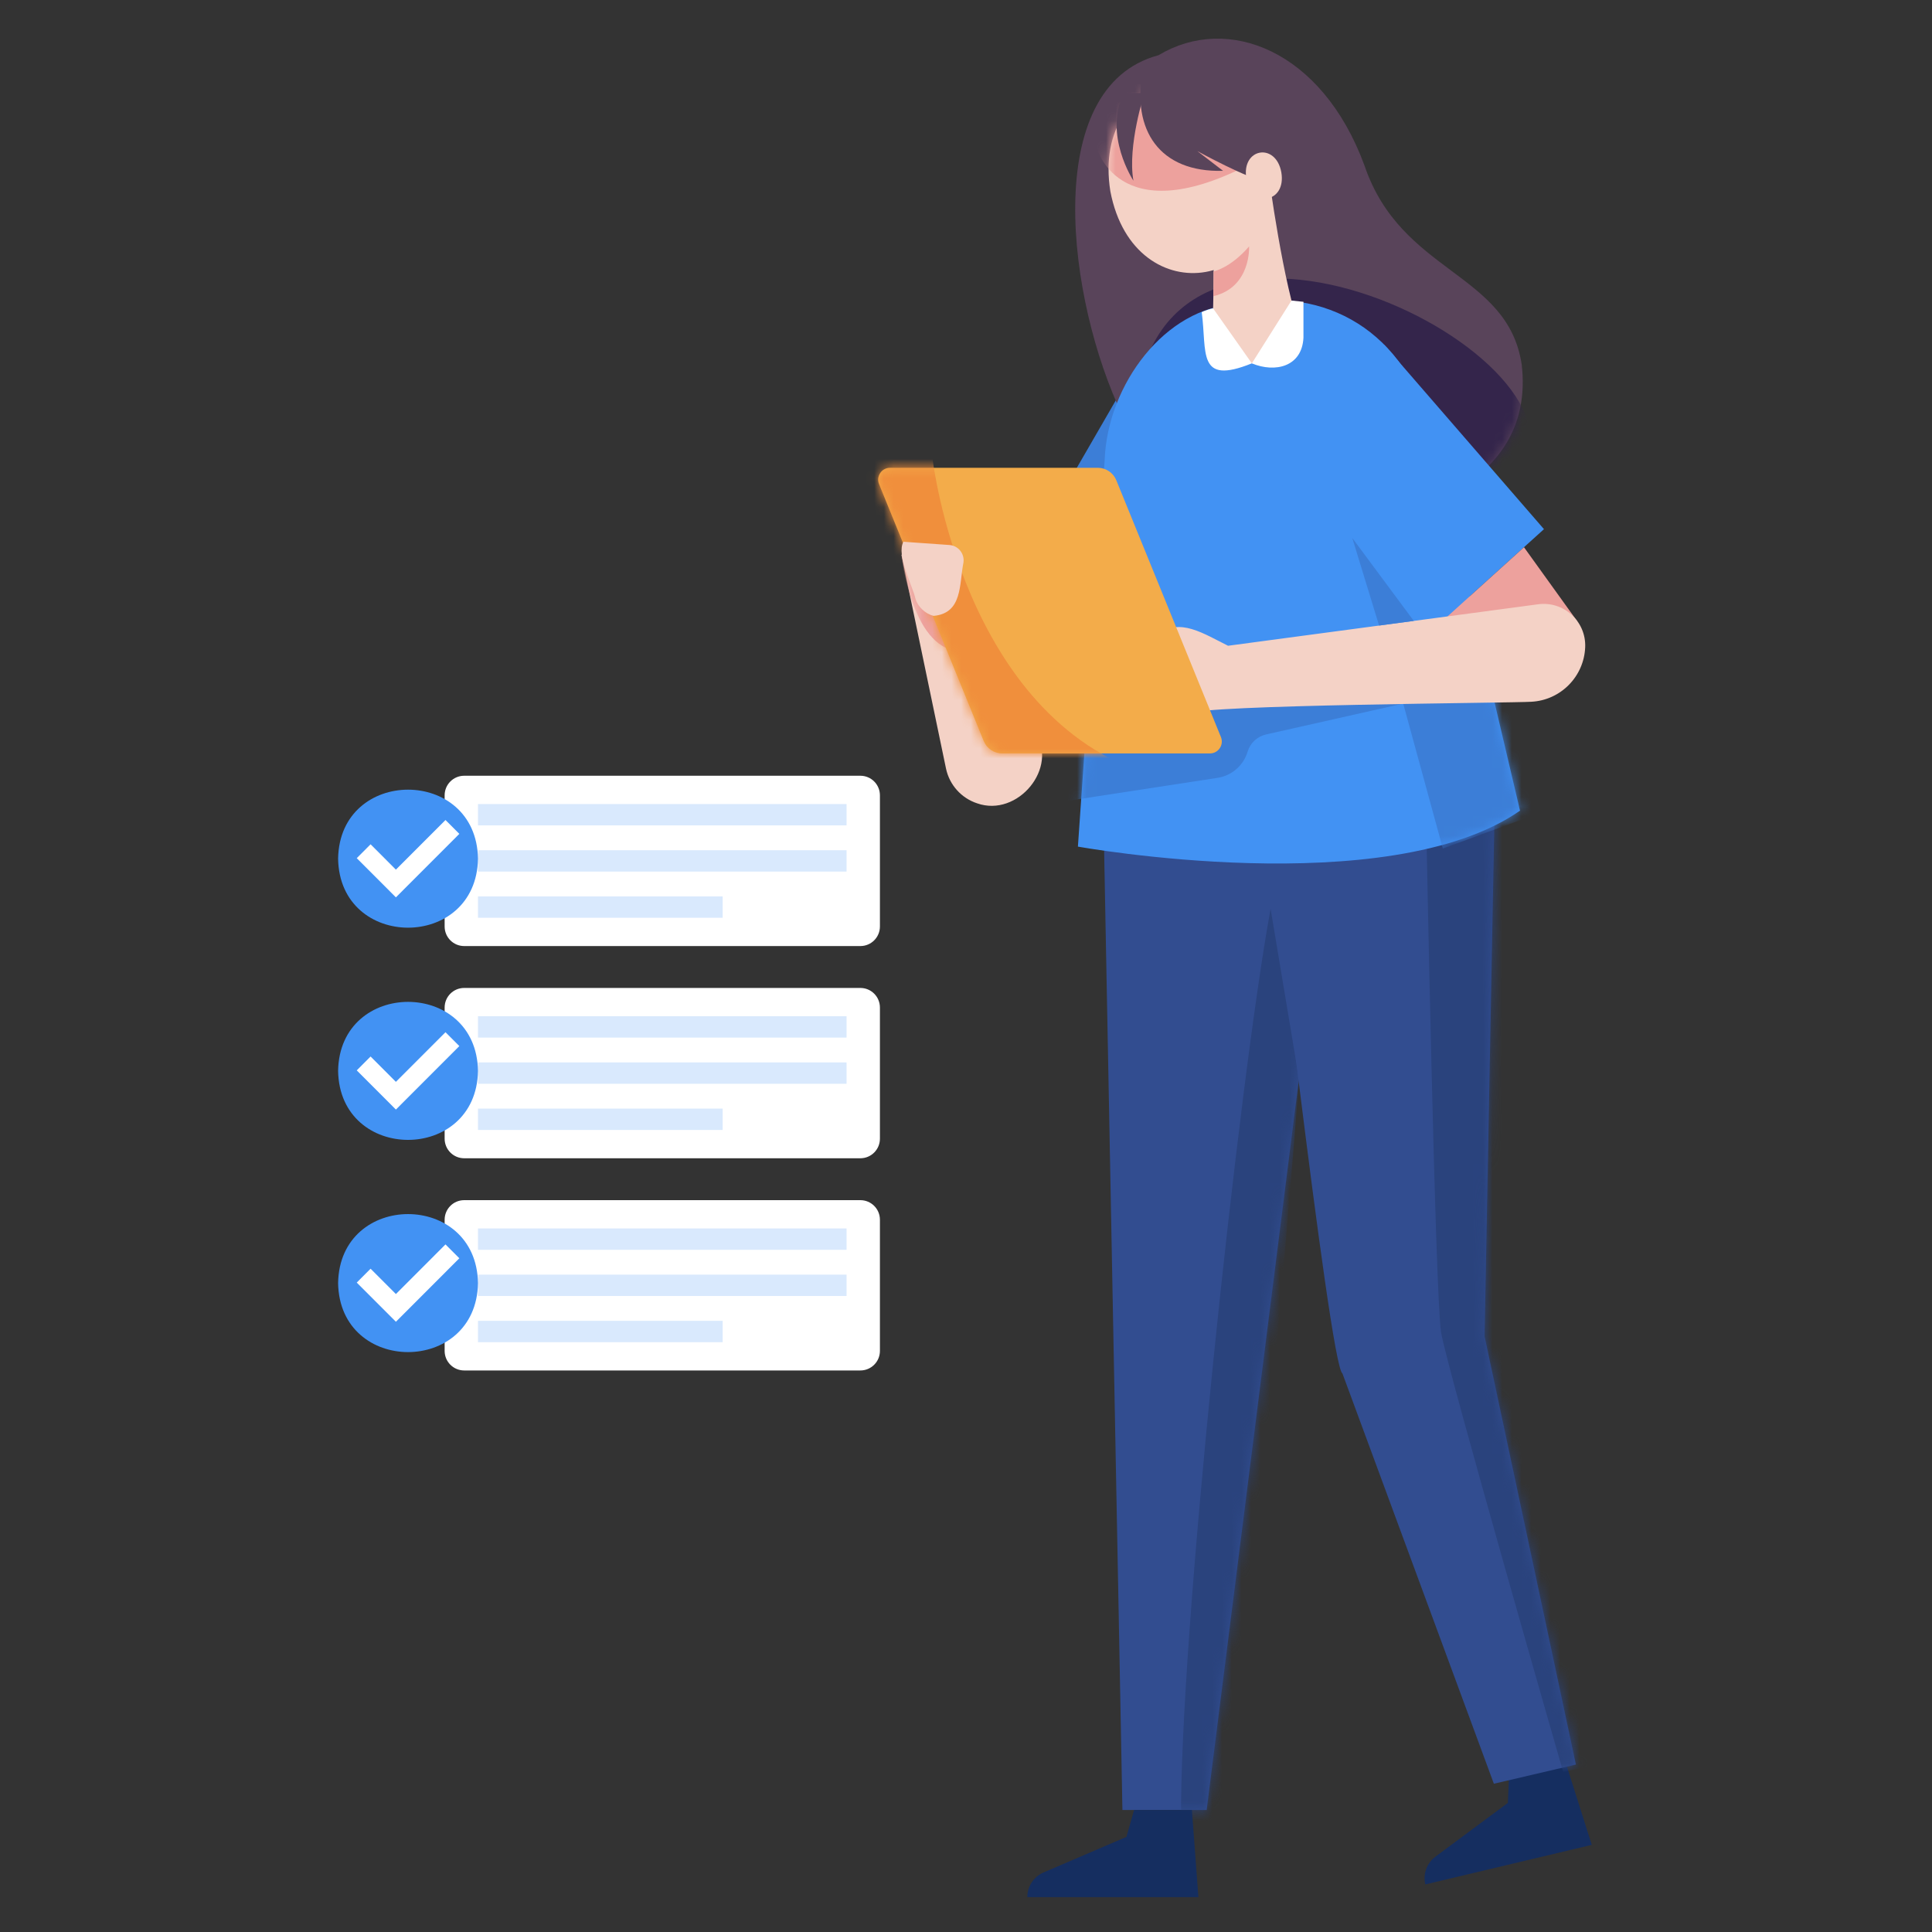 <svg width="200" height="200" viewBox="0 0 200 200" fill="none" xmlns="http://www.w3.org/2000/svg">
<rect x="0" y="0" width="200" height="200" fill="#333333" stroke="none"/>
<path d="M116.639 39.487L110.314 50.432L116.221 56.529L116.639 39.487Z" fill="#3C7ED7"/>
<path d="M119.929 5.716C127.069 1.419 136.86 5.182 141.248 17.128C145.048 28.349 156.065 28.148 157.523 37.717C159.017 50.292 145.069 53.024 145.069 53.024C145.069 53.024 121.838 54.724 116.185 42.972C110.532 31.219 107.585 9.002 119.929 5.716Z" fill="#59445A"/>
<mask id="mask0_111_19894" style="mask-type:luminance" maskUnits="userSpaceOnUse" x="111" y="4" width="47" height="50">
<path d="M119.929 5.716C127.069 1.419 136.86 5.182 141.248 17.128C145.048 28.349 156.065 28.148 157.523 37.717C159.017 50.292 145.069 53.024 145.069 53.024C145.069 53.024 121.838 54.724 116.185 42.972C110.532 31.219 107.585 9.002 119.929 5.716Z" fill="white"/>
</mask>
<g mask="url(#mask0_111_19894)">
<path d="M118.479 37.755C125.947 15.359 171.581 40.914 154.816 51.204C131.936 60.829 127.921 51.229 118.479 37.755Z" fill="#34254B"/>
</g>
<path d="M114.151 80.294L116.193 187.371H124.913L138.465 80.054L114.151 80.294Z" fill="#324D90"/>
<mask id="mask1_111_19894" style="mask-type:luminance" maskUnits="userSpaceOnUse" x="114" y="80" width="25" height="108">
<path d="M114.151 80.294L116.193 187.371H124.913L138.465 80.054L114.151 80.294Z" fill="white"/>
</mask>
<g mask="url(#mask1_111_19894)">
<path d="M134.471 111.689L131.532 94.078C128.255 111.903 122.043 169.937 122.265 188.718H127.381C129.457 169.533 133.047 130.878 134.471 111.689Z" fill="#2A437D"/>
</g>
<path d="M117.401 187.371L116.607 190.155L108.031 193.834C107.009 194.272 106.347 195.277 106.347 196.39H124.058L123.386 187.371H117.401Z" fill="#152E60"/>
<path d="M156.222 183.745L156.092 186.637L148.597 192.199C147.704 192.862 147.291 193.993 147.548 195.075L164.78 190.981L162.045 182.361L156.222 183.745Z" fill="#152E60"/>
<path d="M153.683 138.332L154.789 80.295L130.476 80.054C131.043 82.809 137.62 141.447 138.966 142.17C138.966 142.17 154.645 184.651 154.645 184.651L163.137 182.666L153.683 138.332Z" fill="#324D90"/>
<mask id="mask2_111_19894" style="mask-type:luminance" maskUnits="userSpaceOnUse" x="130" y="80" width="34" height="105">
<path d="M153.681 138.332L154.788 80.295L130.474 80.054C131.041 82.809 137.618 141.447 138.964 142.17C138.964 142.169 154.643 184.651 154.643 184.651L163.135 182.666L153.681 138.332Z" fill="white"/>
</mask>
<g mask="url(#mask2_111_19894)">
<path d="M147.643 85.204C147.643 85.204 148.567 134.243 149.183 137.944C149.799 141.644 161.815 183.426 161.815 183.426L164.439 182.885L155.436 137.816L159.366 82.137L147.643 85.204Z" fill="#2A437D"/>
</g>
<path d="M157.352 83.919L148.162 44.866C145.682 34.267 137.056 29.553 127.979 31.49C120.632 31.816 114.637 39.81 114.354 47.628C114.299 48.412 111.585 87.641 111.585 87.641C111.585 87.641 143.662 93.441 157.352 83.919Z" fill="#4292F3"/>
<mask id="mask3_111_19894" style="mask-type:luminance" maskUnits="userSpaceOnUse" x="111" y="31" width="47" height="59">
<path d="M157.35 83.919L148.16 44.866C145.68 34.268 137.054 29.554 127.977 31.491C120.63 31.817 114.635 39.811 114.352 47.628C114.297 48.412 111.583 87.642 111.583 87.642C111.583 87.642 143.66 93.441 157.35 83.919Z" fill="white"/>
</mask>
<g mask="url(#mask3_111_19894)">
<path d="M145.26 72.834L149.363 87.844L159.218 84.224L155.554 71.308L144.715 72.915" fill="#3C7ED7"/>
</g>
<mask id="mask4_111_19894" style="mask-type:luminance" maskUnits="userSpaceOnUse" x="111" y="31" width="47" height="59">
<path d="M157.35 83.919L148.16 44.866C145.68 34.268 137.054 29.554 127.977 31.491C120.63 31.817 114.635 39.811 114.352 47.628C114.297 48.412 111.583 87.642 111.583 87.642C111.583 87.642 143.66 93.441 157.35 83.919Z" fill="white"/>
</mask>
<g mask="url(#mask4_111_19894)">
<path d="M109.526 83.055L126.037 80.523C127.512 80.297 128.725 79.241 129.153 77.811C129.421 76.916 130.151 76.235 131.061 76.03L145.259 72.834L109.586 71.343L109.526 83.055Z" fill="#3C7ED7"/>
</g>
<path d="M143.29 35.695L159.831 54.778L146.804 66.56L132.298 49.719L143.29 35.695Z" fill="#4292F3"/>
<path d="M163.278 64.316L157.763 56.649L149.847 63.809L155.454 68.429L163.278 64.316Z" fill="#EDA19D"/>
<path d="M114.773 18.302C114.773 18.302 110.421 6.064 124.617 6.306C124.617 6.306 120.068 17.017 114.773 18.302Z" fill="#59445A"/>
<path d="M131.224 16.948C133.305 30.023 117.428 32.806 114.943 19.803C112.863 6.729 128.74 3.945 131.224 16.948Z" fill="#F4D2C6"/>
<mask id="mask5_111_19894" style="mask-type:luminance" maskUnits="userSpaceOnUse" x="114" y="8" width="18" height="21">
<path d="M131.224 16.948C133.305 30.023 117.428 32.806 114.943 19.803C112.863 6.729 128.74 3.945 131.224 16.948Z" fill="white"/>
</mask>
<g mask="url(#mask5_111_19894)">
<path d="M113.477 15.134C113.477 15.134 115.59 24.003 129.079 17.152C126.383 14.015 114.952 1.05 113.477 15.134Z" fill="#EDA19D"/>
</g>
<path d="M131.092 16.298C131.092 16.298 132.283 26.063 133.981 32.201C134.642 34.592 133.139 37.029 130.708 37.512C128.005 38.117 125.434 36.002 125.537 33.228C125.688 28.989 125.752 23.047 125.044 21.25L131.092 16.298Z" fill="#F4D2C6"/>
<path d="M125.631 28.093C125.631 28.093 127.355 27.764 129.307 25.509C129.307 25.509 129.536 29.727 125.606 30.661L125.631 28.093Z" fill="#EDA19D"/>
<path d="M118.281 7.395C117.17 13.437 120.004 17.872 126.609 17.683L123.948 15.641C123.948 15.641 129.117 18.504 131.449 18.959C134.885 9.649 131.402 3.24 118.281 7.395Z" fill="#59445A"/>
<path d="M132.643 17.843C133.178 20.989 129.588 21.618 129.023 18.478C128.488 15.333 132.078 14.703 132.643 17.843Z" fill="#F4D2C6"/>
<path d="M118.478 9.626C118.478 9.626 116.694 15.083 117.331 18.704C117.331 18.704 114.198 13.961 116.338 9.626H118.478Z" fill="#59445A"/>
<path d="M159.153 62.564L127.128 66.848C124.681 65.642 122.002 63.839 119.975 65.741L123.282 73.859C124.045 72.96 156.667 72.777 158.517 72.646C161.555 72.49 163.974 70.044 164.098 67.002C164.208 64.296 161.828 62.16 159.153 62.564Z" fill="#F4D2C6"/>
<path d="M96.375 58.514L107.125 75.704C109.668 79.5 105.329 84.641 101.148 83.159C99.517 82.621 98.293 81.257 97.933 79.576L93.32 57.43C94.466 57.037 95.732 57.486 96.375 58.514Z" fill="#F4D2C6"/>
<mask id="mask6_111_19894" style="mask-type:luminance" maskUnits="userSpaceOnUse" x="93" y="57" width="15" height="27">
<path d="M96.374 58.514L107.124 75.704C109.667 79.5 105.328 84.641 101.147 83.159C99.516 82.621 98.293 81.257 97.932 79.576L93.319 57.431C94.465 57.037 95.731 57.486 96.374 58.514Z" fill="white"/>
</mask>
<g mask="url(#mask6_111_19894)">
<path d="M93.319 57.431C93.319 57.431 94.431 67.792 99.752 67.383L97.953 62.514L93.319 57.431Z" fill="#EDA19D"/>
</g>
<path d="M125.252 77.995H103.748C102.907 77.995 102.149 77.485 101.831 76.705L91.001 50.12C90.671 49.31 91.266 48.425 92.139 48.425H113.642C114.484 48.425 115.242 48.935 115.56 49.715L126.39 76.299C126.72 77.109 126.125 77.995 125.252 77.995Z" fill="#F3AC4A"/>
<mask id="mask7_111_19894" style="mask-type:luminance" maskUnits="userSpaceOnUse" x="90" y="48" width="37" height="30">
<path d="M125.251 77.995H103.747C102.906 77.995 102.148 77.485 101.83 76.705L90.999 50.12C90.67 49.311 91.265 48.425 92.138 48.425H113.641C114.483 48.425 115.241 48.935 115.559 49.715L126.389 76.299C126.719 77.109 126.124 77.995 125.251 77.995Z" fill="white"/>
</mask>
<g mask="url(#mask7_111_19894)">
<path d="M96.53 47.431C96.53 47.431 99.613 74.25 119.135 80.245L100.592 81.617L87.245 46.602L96.53 47.431Z" fill="#F08F3C"/>
</g>
<path d="M93.525 56.083L98.277 56.418C99.203 56.483 99.875 57.326 99.735 58.244C99.289 60.435 99.672 63.484 96.65 63.754C95.769 63.548 95.006 62.778 94.769 61.995C94.445 60.567 92.763 57.455 93.525 56.083Z" fill="#F4D2C6"/>
<path d="M146.355 64.276L139.989 55.693L142.762 64.757L146.355 64.276Z" fill="#3C7ED7"/>
<path d="M125.578 31.922L129.59 37.614C123.865 39.929 124.965 36.447 124.401 32.315C124.401 32.315 124.941 32.046 125.578 31.922Z" fill="white"/>
<path d="M129.59 37.615C132.015 38.625 134.786 37.958 134.933 34.96V31.24C134.933 31.24 134.44 31.2 133.693 31.113L129.59 37.615Z" fill="white"/>
<path d="M89.066 97.936H48.052C46.934 97.936 46.028 97.029 46.028 95.91V82.331C46.028 81.212 46.934 80.305 48.052 80.305H89.066C90.183 80.305 91.089 81.212 91.089 82.331V95.91C91.089 97.029 90.183 97.936 89.066 97.936Z" fill="white"/>
<path d="M87.636 83.233H49.48V85.445H87.636V83.233Z" fill="#D9E9FD"/>
<path d="M87.636 88.015H49.48V90.226H87.636V88.015Z" fill="#D9E9FD"/>
<path d="M74.81 92.795H49.48V95.007H74.81V92.795Z" fill="#D9E9FD"/>
<path d="M49.481 88.89C49.318 98.415 35.161 98.414 35 88.89C35.163 79.364 49.32 79.366 49.481 88.89Z" fill="#4292F3"/>
<path d="M40.983 90.024L38.363 87.402L36.93 88.837C37.891 89.799 40.049 91.958 40.984 92.894L47.551 86.321L46.117 84.886L40.983 90.024Z" fill="white"/>
<path d="M89.066 119.903H48.052C46.934 119.903 46.028 118.996 46.028 117.877V104.298C46.028 103.179 46.934 102.272 48.052 102.272H89.066C90.183 102.272 91.089 103.179 91.089 104.298V117.877C91.089 118.996 90.183 119.903 89.066 119.903Z" fill="white"/>
<path d="M87.636 105.201H49.48V107.412H87.636V105.201Z" fill="#D9E9FD"/>
<path d="M87.636 109.982H49.48V112.194H87.636V109.982Z" fill="#D9E9FD"/>
<path d="M74.81 114.763H49.48V116.974H74.81V114.763Z" fill="#D9E9FD"/>
<path d="M49.481 110.857C49.318 120.383 35.161 120.381 35 110.857C35.163 101.332 49.32 101.333 49.481 110.857Z" fill="#4292F3"/>
<path d="M40.983 111.992L38.363 109.369L36.93 110.804C37.891 111.767 40.049 113.926 40.984 114.862L47.551 108.289L46.117 106.854L40.983 111.992Z" fill="white"/>
<path d="M89.066 141.87H48.052C46.934 141.87 46.028 140.964 46.028 139.845V126.265C46.028 125.147 46.934 124.24 48.052 124.24H89.066C90.183 124.24 91.089 125.147 91.089 126.265V139.845C91.089 140.964 90.183 141.87 89.066 141.87Z" fill="white"/>
<path d="M87.636 127.169H49.48V129.38H87.636V127.169Z" fill="#D9E9FD"/>
<path d="M87.636 131.95H49.48V134.161H87.636V131.95Z" fill="#D9E9FD"/>
<path d="M74.81 136.731H49.48V138.942H74.81V136.731Z" fill="#D9E9FD"/>
<path d="M49.481 132.825C49.318 142.351 35.161 142.349 35 132.825C35.163 123.3 49.32 123.301 49.481 132.825Z" fill="#4292F3"/>
<path d="M40.983 133.959L38.363 131.337L36.93 132.772C37.891 133.734 40.049 135.893 40.984 136.829L47.551 130.256L46.117 128.821L40.983 133.959Z" fill="white"/>
</svg>
